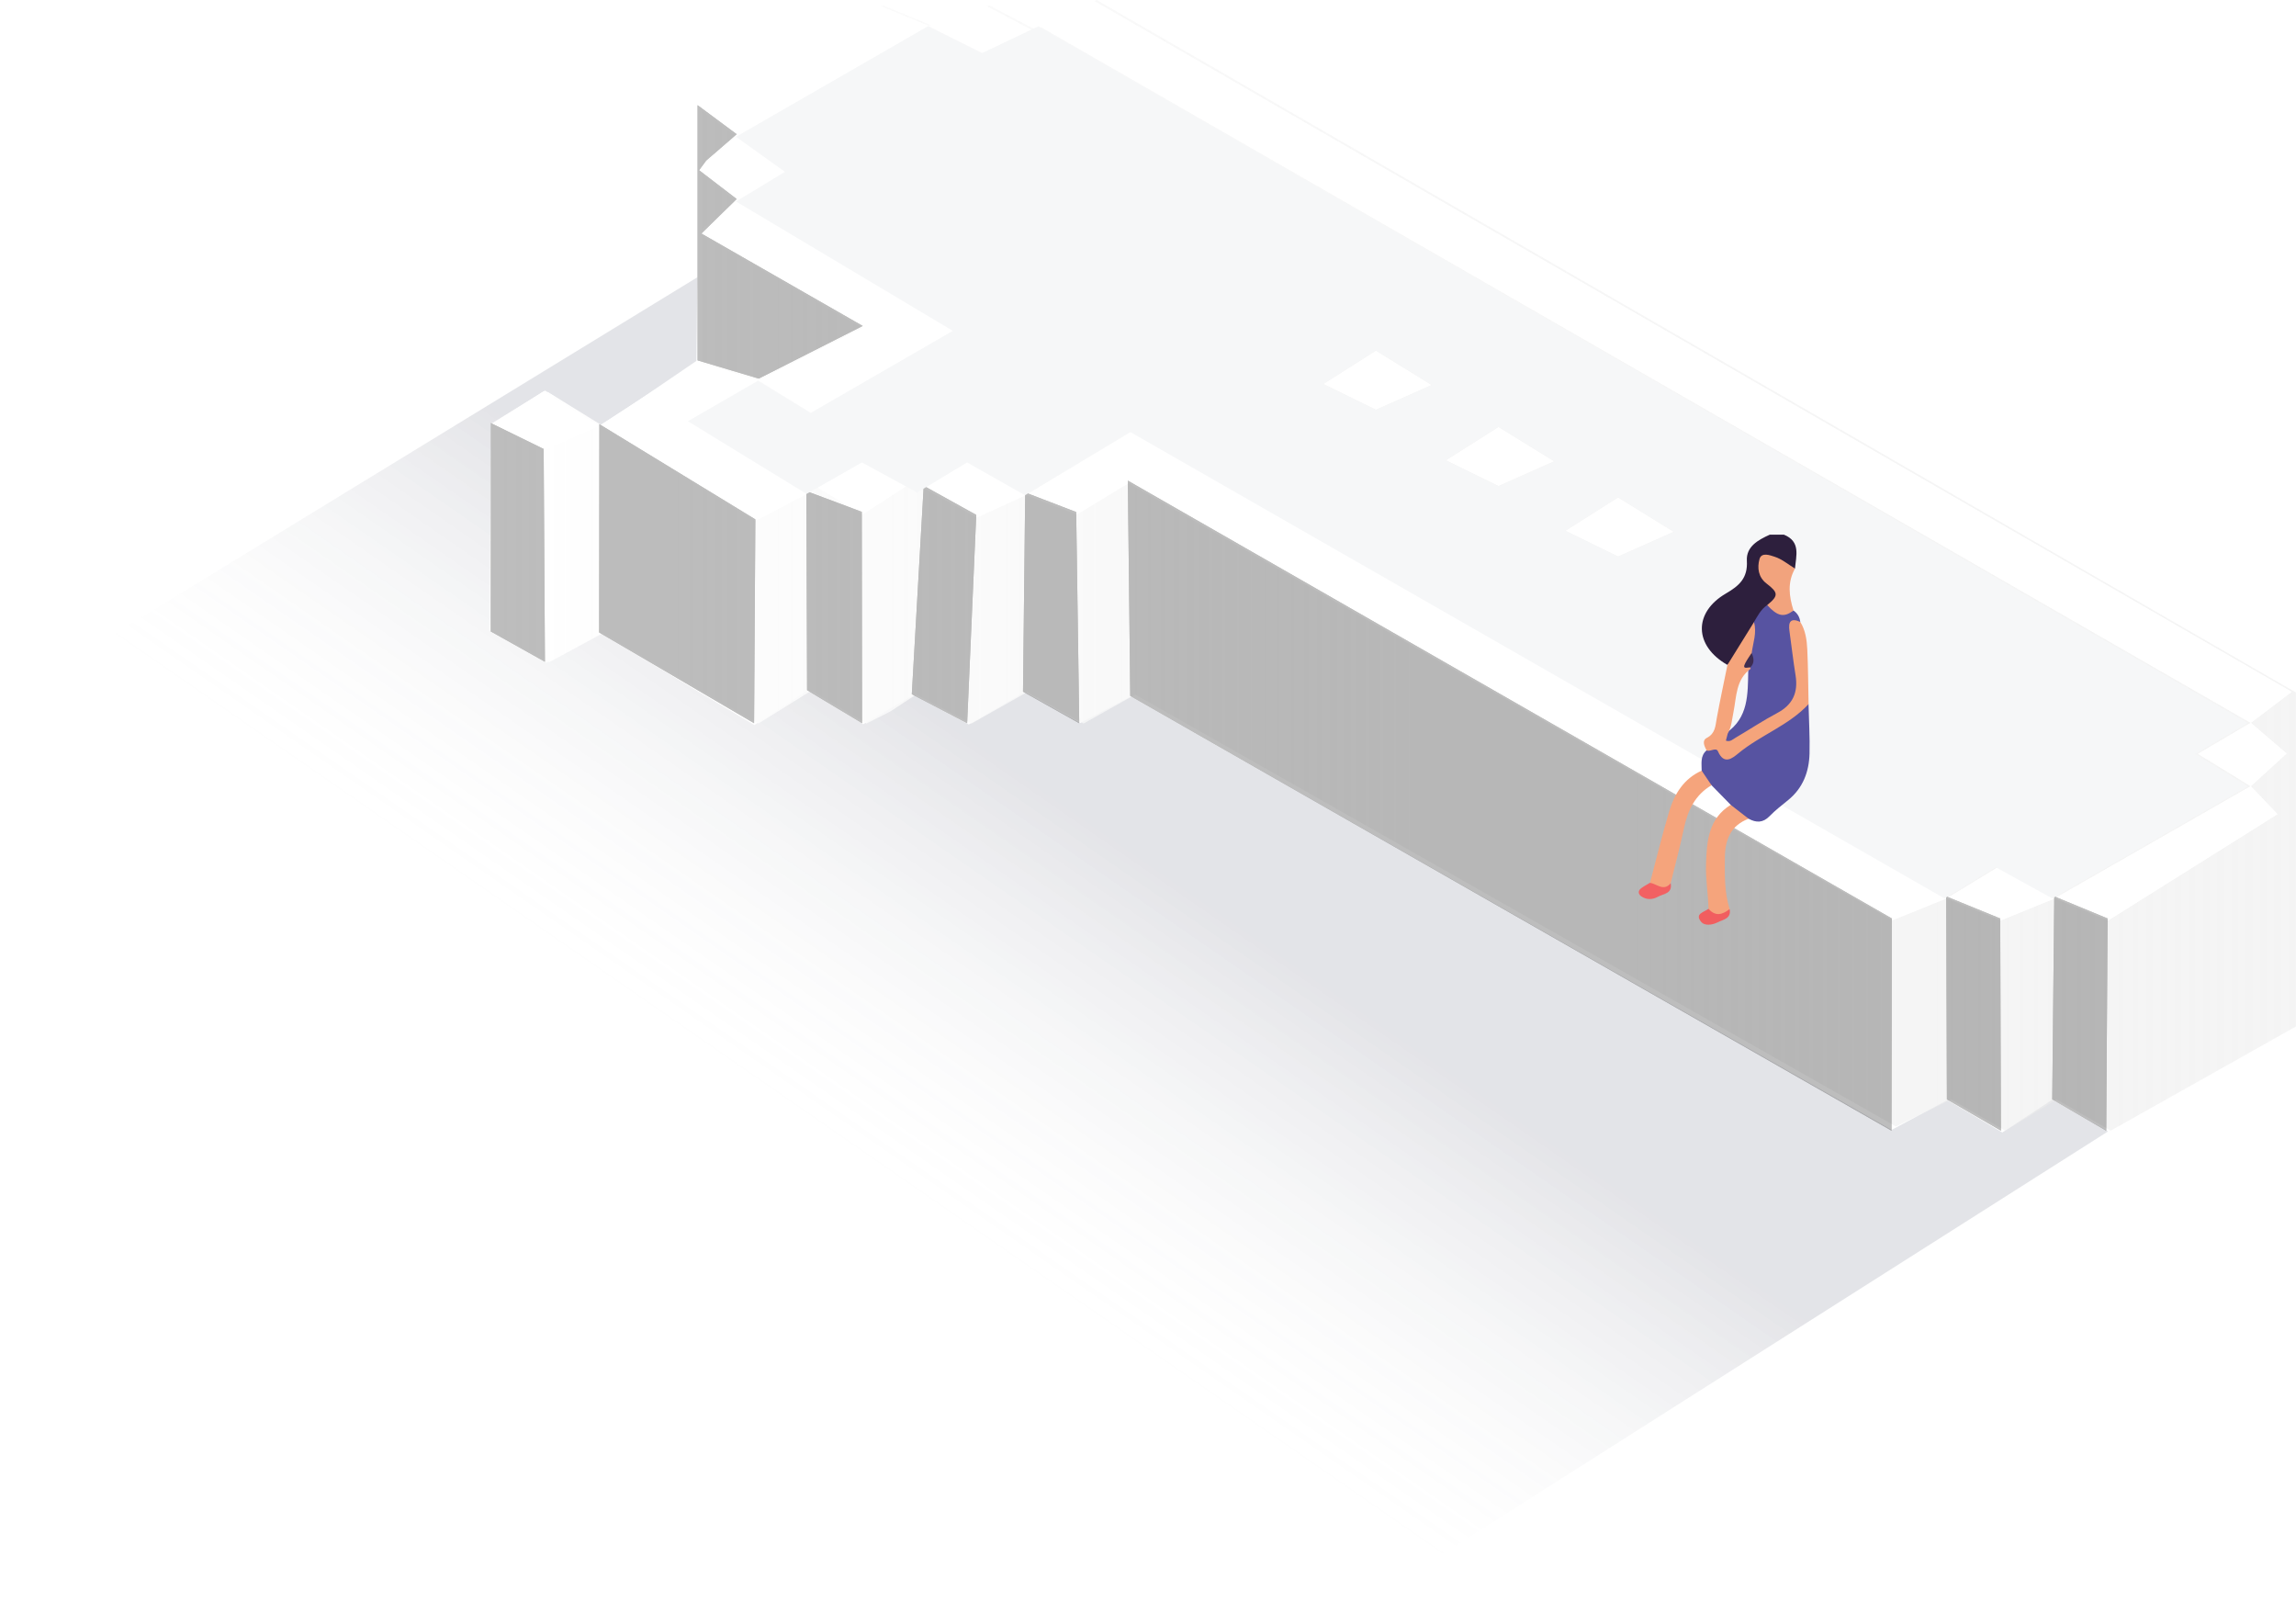 <?xml version="1.0" encoding="utf-8"?>
<!-- Generator: Adobe Illustrator 15.0.2, SVG Export Plug-In . SVG Version: 6.00 Build 0)  -->
<!DOCTYPE svg PUBLIC "-//W3C//DTD SVG 1.1//EN" "http://www.w3.org/Graphics/SVG/1.1/DTD/svg11.dtd">
<svg version="1.1" id="Layer_1" xmlns="http://www.w3.org/2000/svg" xmlns:xlink="http://www.w3.org/1999/xlink" x="0px" y="0px"
	 width="524px" height="368px" viewBox="0 0 524 368" enable-background="new 0 0 524 368" xml:space="preserve">
<filter  id="mgsofkam4c" color-interpolation-filters="auto">
	<feColorMatrix  values="0 0 0 0 0.84 0 0 0 0 0.84 0 0 0 0 0.84 0 0 0 1 0" in="SourceGraphic">
		</feColorMatrix>
</filter>
<g>
	<g>
		<g>
			
				<linearGradient id="SVGID_1_" gradientUnits="userSpaceOnUse" x1="-162.878" y1="608.279" x2="-163.063" y2="608.107" gradientTransform="matrix(480.789 0 0 -304.223 78573.273 185250.641)">
				<stop  offset="0" style="stop-color:#0C1031;stop-opacity:0.285"/>
				<stop  offset="1" style="stop-color:#D8D8D8;stop-opacity:0"/>
			</linearGradient>
			<path opacity="0.4" fill="url(#SVGID_1_)" enable-background="new    " d="M0.315,160.417L308.92,367.491l172.184-109.323
				l-12.734-7.242l-11.39,7.485l-12.556-7.394l-12.702,6.797l-173.629-98.903l-11.623,6.088l-12.679-7.057l-12.694,7.365
				l-12.627-6.729l-11.469,6.675l-12.682-7.732l-12.154,7.921l-35.4-21.132l-12.118,6.918l-12.906-7.339l0.319-47.167l12.328-7.606
				l12.745,8.096l21.798-14.853l0.224-19.091L0.315,160.417z"/>
			<g>
				
					<linearGradient id="SVGID_2_" gradientUnits="userSpaceOnUse" x1="-163.412" y1="608.082" x2="-162.412" y2="608.082" gradientTransform="matrix(411 0 0 -258 67275.398 157014.25)">
					<stop  offset="0" style="stop-color:#FFFFFF"/>
					<stop  offset="1" style="stop-color:#EAEAEA;stop-opacity:0.5"/>
				</linearGradient>
				<path fill="url(#SVGID_2_)" d="M209.087,158.479l12.624,6.617l12.755-7.194l12.832,7.194l11.79-6.617l173.6,98.556l12.638-6.166
					L457.656,258l11.713-7.131L481.701,258L524,234.218V158.02L250.301,0l-12.095,5.93l-1.835,0.875l-10.566-5.569L212.938,5.93
					l-11.407-4.694l-41.373,23.323v58.187l-22.425,14.546l-12.714-7.853L113,97.056v47.105l12.366,6.93l12.366-6.694l35.368,20.706
					l12.095-7.541l12.54,7.534l5.484-2.771L209.087,158.479"/>
				<g>
					<g>
						<path fill="#FFFFFF" d="M159.151,82.667l13.952,4.148l-16.03,9.247l27.124,16.593l-11.865,6.229l-35.599-21.685
							L159.151,82.667z"/>
						<path opacity="0.3" fill="#FFFFFF" enable-background="new    " d="M159.151,53.136l8.919-7.228l49.57,29.531l-32.518,18.757
							l-12.02-7.381l23.732-11.994L159.151,53.136z"/>
						<path fill="#FFFFFF" d="M159.151,38.833l8.919-7.686l11.191,7.998l-11.191,6.763L159.151,38.833z M159.151,24.536
							l41.383-23.301l11.399,4.689L168.07,31.147L159.151,24.536z M224.807,1.235l-12.874,4.689l12.332,6.153l11.108-5.279
							L224.807,1.235z M249.304,0l-12.096,5.924l276.47,159.014l9.322-7.069L249.304,0z M521.846,171.937l-8.168-6.999l-12.02,7.076
							l12.02,7.381L521.846,171.937z M481.159,210l-12.172-5.021l44.69-25.583l6.09,6.38L481.159,210z M456.656,210l12.332-5.021
							l-12.943-7.125l-11.714,7.125L456.656,210z"/>
						<path opacity="0.2" fill="#FFFFFF" enable-background="new    " d="M431.923,210l12.407-5.021L258.167,98.504l-24.038,14.456
							l11.636,4.46l11.79-7.151L431.923,210z"/>
						<path fill="#FFFFFF" d="M222.958,118.073l-11.991-6.632l9.905-5.987l13.257,7.506L222.958,118.073z M196.835,117.379
							l-10.185-6.125l10.185-5.8l9.996,5.453L196.835,117.379z M124.019,102.846L112,96.964l12.019-7.61l12.714,7.845
							L124.019,102.846z"/>
					</g>
					<g>
						<path fill="#FFFFFF" d="M159.151,82.667l13.952,4.148l-16.03,9.247l27.124,16.593l-11.865,6.229l-35.599-21.685
							L159.151,82.667z M159.151,53.136l8.919-7.228l49.57,29.531l-32.518,18.757l-12.02-7.381l23.732-11.994L159.151,53.136z
							 M159.151,38.833l8.919-7.686l11.191,7.998l-11.191,6.763L159.151,38.833z M159.151,24.536l41.383-23.301l11.399,4.689
							L168.07,31.147L159.151,24.536z M224.807,1.235l-12.874,4.689l12.332,6.153l11.108-5.279L224.807,1.235z M249.304,0
							l-12.096,5.924l276.47,159.014l9.322-7.069L249.304,0z M521.846,171.937l-8.168-6.999l-12.02,7.076l12.02,7.381
							L521.846,171.937z M481.159,210l-12.172-5.021l44.69-25.583l6.09,6.38L481.159,210z M456.656,210l12.332-5.021l-12.943-7.125
							l-11.714,7.125L456.656,210z M431.923,210l12.407-5.021L258.167,98.504l-24.038,14.456l11.636,4.46l11.79-7.151L431.923,210z
							 M222.958,118.073l-11.991-6.632l9.905-5.987l13.257,7.506L222.958,118.073z M196.835,117.379l-10.185-6.125l10.185-5.8
							l9.996,5.453L196.835,117.379z M124.019,102.846L112,96.964l12.019-7.61l12.714,7.845L124.019,102.846z"/>
					</g>
				</g>
				
					<g transform="translate(5, -1858) translate(-4.685, 1858) translate(111.685, 0)" opacity="0.3" filter="url(#mgsofkam4c)">
					<g>
						<g>
							<path fill="#272726" d="M0,144.075l0.049-47.523l12.025,5.893l0.292,48.565L0,144.075z M60.1,165.025l0.285-46.515
								L24.788,96.788l-0.056,47.523L60.1,165.025z M84.743,165.025l-0.063-48.231l-12.637-4.732l0.152,45.417L84.743,165.025z
								 M108.724,165.025l2.079-47.536l-11.991-6.643l-2.718,47.557L108.724,165.025z M134.305,165.025l-12.832-7.199l0.501-45.458
								l11.636,4.468L134.305,165.025z M319.688,258l-173.74-99.208l-0.549-49.121l174.365,99.903L319.688,258z M344.656,258
								l-12.332-7.143l-0.152-46.314l12.324,5.031L344.656,258z M368.694,258l-12.324-7.143l0.458-46.314L369,209.574L368.694,258z
								 M47.206,24v58.231l13.951,4.155l23.731-12.014L48.075,53.289l8.049-7.88l-8.571-6.566l1.606-2.203l6.965-6.018L47.206,24z"
								/>
						</g>
						<g>
							<path fill="#232321" d="M0,144.075l0.049-47.523l12.025,5.893l0.292,48.565L0,144.075z M60.1,165.025l0.285-46.515
								L24.788,96.788l-0.056,47.523L60.1,165.025z M84.743,165.025l-0.063-48.231l-12.637-4.732l0.152,45.417L84.743,165.025z
								 M108.724,165.025l2.079-47.536l-11.991-6.643l-2.718,47.557L108.724,165.025z M134.305,165.025l-12.832-7.199l0.501-45.458
								l11.636,4.468L134.305,165.025z M319.688,258l-173.74-99.208l-0.549-49.121l174.365,99.903L319.688,258z M344.656,258
								l-12.332-7.143l-0.152-46.314l12.324,5.031L344.656,258z M368.694,258l-12.324-7.143l0.458-46.314L369,209.574L368.694,258z
								 M47.206,24v58.231l13.951,4.155l23.731-12.014L48.075,53.289l8.049-7.88l-8.571-6.566l1.606-2.203l6.965-6.018L47.206,24z"
								/>
						</g>
					</g>
				</g>
				<path fill="#F6F7F8" d="M167.978,45.973l11.173-6.761l-11.173-7.996L211.767,6l12.312,6.151L236.999,6L513,164.971l-12,7.074
					l12,7.379L468.385,205l-12.921-7.122L443.771,205L257.922,98.555l-23.997,14.452l-13.234-7.504l-11.381,6.887l-12.616-6.887
					l-12.615,7.199L157,96.113l16.003-9.244l11.998,7.379l32.463-18.752L167.978,45.973z"/>
				<g transform="translate(5, -1858) translate(-4.685, 1858) translate(111.685, 0)">
					<g>
						<g>
							
								<linearGradient id="SVGID_3_" gradientUnits="userSpaceOnUse" x1="-274.045" y1="591.482" x2="-273.045" y2="591.482" gradientTransform="matrix(24.743 0 0 -13.51 6970.72 8077.689)">
								<stop  offset="0" style="stop-color:#EAEAEA"/>
								<stop  offset="1" style="stop-color:#EAEAEA"/>
							</linearGradient>
							<path fill="url(#SVGID_3_)" d="M202.024,93.51L190,87.623L202.024,80l12.719,7.852L202.024,93.51z"/>
							
								<linearGradient id="SVGID_4_" gradientUnits="userSpaceOnUse" x1="-274.045" y1="591.481" x2="-273.045" y2="591.481" gradientTransform="matrix(24.743 0 0 -13.509 6998.689 8094.488)">
								<stop  offset="0" style="stop-color:#EAEAEA"/>
								<stop  offset="1" style="stop-color:#EAEAEA"/>
							</linearGradient>
							<path fill="url(#SVGID_4_)" d="M229.992,110.921l-12.023-5.887l12.023-7.622l12.72,7.851L229.992,110.921z"/>
							
								<linearGradient id="SVGID_5_" gradientUnits="userSpaceOnUse" x1="-274.046" y1="591.475" x2="-273.046" y2="591.475" gradientTransform="matrix(24.743 0 0 -13.503 7025.985 8106.92)">
								<stop  offset="0" style="stop-color:#EAEAEA"/>
								<stop  offset="1" style="stop-color:#EAEAEA"/>
							</linearGradient>
							<path fill="url(#SVGID_5_)" d="M257.281,127l-12.023-5.887l12.023-7.616l12.72,7.852L257.281,127z"/>
						</g>
						<g>
							<path fill="#FFFFFF" d="M202.024,93.51L190,87.623L202.024,80l12.719,7.852L202.024,93.51z M229.992,110.921l-12.023-5.887
								l12.023-7.622l12.72,7.851L229.992,110.921z M257.281,127l-12.023-5.887l12.023-7.616l12.72,7.852L257.281,127z"/>
						</g>
					</g>
				</g>
			</g>
			<g>
				<g>
					<path fill="#2D1F3D" d="M394.232,151.715c-7.598-4.318-7.832-11.93-0.326-16.298c3.011-1.753,5.001-3.496,4.768-7.449
						c-0.186-3.256,2.58-4.77,5.235-5.968h3.217c3.881,1.574,2.793,4.797,2.525,7.743c-1.42,0.022-2.693-0.06-3.739-1.4
						c-0.821-1.05-2.317-1.197-3.38-0.402c-1.153,0.86-0.419,2.113,0.006,3.169c0.267,0.67,0.778,1.165,1.307,1.655
						c2.39,2.211,2.39,3.3,0.049,5.663c-1.366,1.095-2.368,2.484-3.211,4.003C398.592,145.567,396.975,149.041,394.232,151.715z"/>
					<path fill="#5753A1" d="M388.36,175.849c0-1.629-0.354-3.344,1.104-4.618c1.094-0.91,2.248-1.28,3.211,0.065
						c1.22,1.705,2.542,1.128,3.663,0.142c4.72-4.155,11.037-6.006,15.283-10.836c0.332-0.376,0.772-0.403,1.126,0.06
						c0.088,3.762,0.327,7.536,0.229,11.293c-0.109,4.177-1.508,7.869-4.871,10.602c-1.454,1.182-2.945,2.335-4.246,3.675
						c-1.518,1.563-3.063,1.531-4.8,0.578c-1.796-0.48-3.315-1.324-4.077-3.165c-1.458-1.492-2.917-2.984-4.381-4.476
						C389.345,178.419,388.55,177.34,388.36,175.849L388.36,175.849z"/>
					<path fill="#5753A1" d="M400.279,141.968c0.844-1.432,1.611-2.93,3.037-3.899c1.921,0.8,3.729,2.184,6.003,1.236
						c0.898,0.637,1.415,1.503,1.546,2.603c-1.234,0.604-1.72,1.427-1.6,2.962c0.283,3.67,1.078,7.27,1.279,10.95
						c0.146,2.674-0.735,4.76-2.901,6.247c-3.826,2.624-7.908,4.83-11.898,7.187c-0.593,0.349-1.393,0.768-1.98,0.196
						c-0.713-0.691-0.196-1.492,0.185-2.205c5.105-3.458,4.932-8.838,5.04-14.114c0.022-0.272,0.076-0.54,0.143-0.8
						c0.396-1.155,0.326-2.337,0.151-3.518C399.213,146.466,400.018,144.26,400.279,141.968z"/>
					<path fill="#F5A47B" d="M394.303,167.408c-0.137,0.518-0.272,1.035-0.414,1.59c0.979,0.365,1.59-0.304,2.226-0.675
						c3.157-1.846,6.21-3.893,9.438-5.598c3.598-1.895,4.871-4.704,4.233-8.647c-0.544-3.36-0.92-6.741-1.393-10.112
						c-0.294-2.08,0.278-3.049,2.477-2.058c1.187,1.928,1.49,4.117,1.595,6.29c0.195,4.154,0.207,8.314,0.294,12.47
						c-4.534,4.884-10.95,7.045-16.001,11.211c-1.367,1.127-3.282,2.744-4.67-0.42c-0.469-1.061-1.747,0.18-2.613-0.233
						c-0.511-0.975-1.105-2.25,0.06-2.854c1.954-1.007,1.943-2.695,2.265-4.443c0.739-4.084,1.622-8.146,2.449-12.22
						c2.014-3.25,4.027-6.496,6.047-9.747c0.701,2.402-0.213,4.683-0.512,7.014c0.142,1.127-0.887,2.145-0.315,3.316l0.064,0.31
						c-3.39,2.456-3.21,6.366-3.913,9.89C395.266,164.168,395.195,165.889,394.303,167.408z"/>
					<path fill="#F5A47C" d="M388.36,175.849l2.247,3.327c-3.744,2.205-5.42,5.713-6.292,9.834
						c-0.887,4.204-2.008,8.354-3.026,12.524c-1.648,1.981-2.323,1.966-4.719-0.093c1.443-5.43,2.76-10.891,4.37-16.271
						C382.144,181.131,384.305,177.673,388.36,175.849z M394.989,183.652l4.076,3.163c-4.093,1.563-5.383,4.799-5.41,8.926
						c-0.026,3.947-0.12,7.88,1.094,11.701c-1.86,2.375-3.521,2.354-4.821-0.069c-0.093-3.382-0.681-6.729-0.572-10.14
						C389.513,191.939,389.889,186.82,394.989,183.652z"/>
					<path fill="#F2A37D" d="M409.32,139.305c-2.178,1.65-3.646,1.35-6.004-1.236c2.607-2.134,2.585-2.826-0.158-4.922
						c-1.899-1.454-2.144-3.61-1.604-5.566c0.457-1.666,2.449-0.86,3.407-0.56c1.682,0.522,3.146,1.77,4.701,2.717
						C407.888,132.874,408.296,136.076,409.32,139.305L409.32,139.305z"/>
					<path fill="#F26062" d="M376.565,201.441c1.567,0.224,3.108,2.053,4.719,0.093c0.474,2.411-1.704,2.407-2.944,3.104
						c-1.181,0.663-2.597,0.729-3.8-0.143c-0.707-0.512-0.729-1.247-0.01-1.797C375.165,202.215,375.885,201.855,376.565,201.441z"
						/>
					<path fill="#F15E5F" d="M389.921,207.366c1.584,1.84,3.194,1.34,4.822,0.069c0.436,2.213-1.513,2.392-2.716,3.013
						c-1.198,0.62-2.977,0.888-3.8-0.12C386.704,208.471,388.936,208.145,389.921,207.366z"/>
					<path fill="#3D2C50" d="M399.451,152.298c-0.643-0.066-1.97,0.582-1.109-1.051c0.418-0.784,0.945-1.514,1.425-2.266
						C400.257,150.141,400.502,151.285,399.451,152.298z"/>
				</g>
			</g>
		</g>
	</g>
</g>
</svg>
